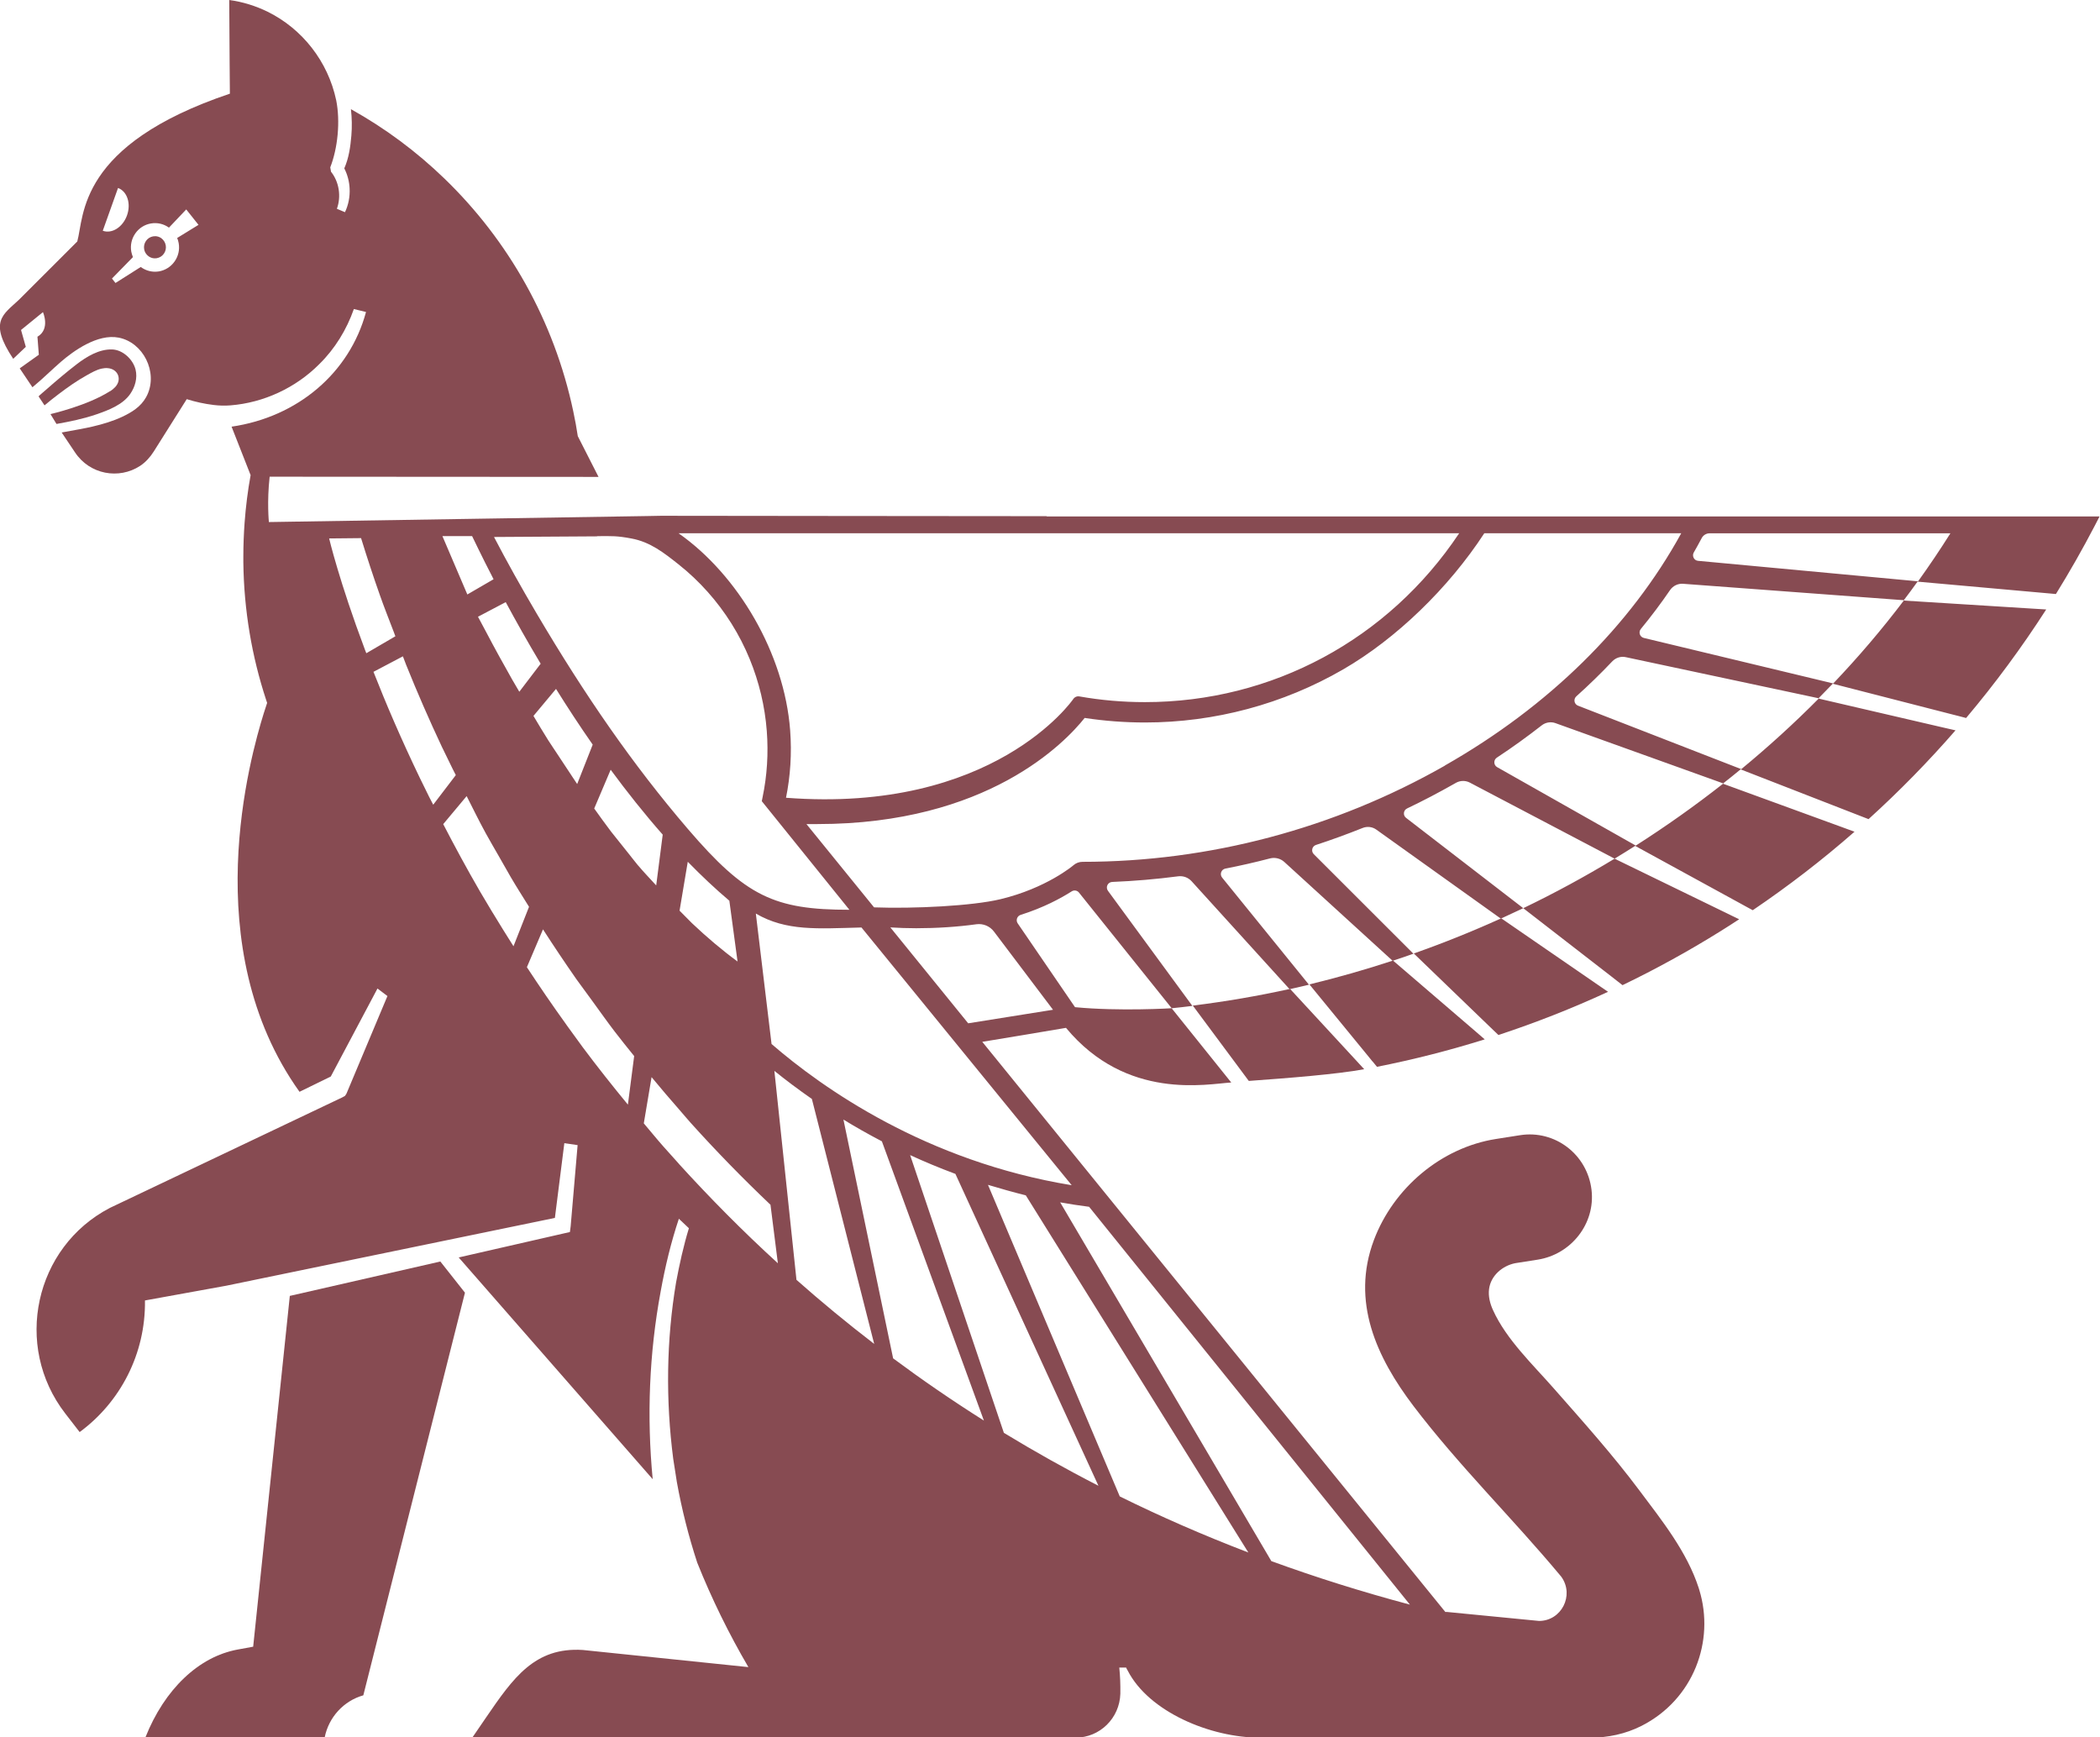 <svg xmlns="http://www.w3.org/2000/svg" width="168" height="139" viewBox="0 0 168 139" fill="none"><g clip-path="url(#clip0_270_4132)"><path d="M119.466 82.416L119.872 82.806C122.858 81.824 125.783 80.671 128.644 79.35L128.163 79.021L127.677 78.687L120.097 73.47C117.813 74.507 115.478 75.448 113.104 76.283L119.05 82.016L119.466 82.416Z" fill="#874B52"></path><path d="M109.802 84.916L110.158 85.351C113.074 84.774 115.949 84.041 118.78 83.155L118.339 82.775L117.883 82.381L111.441 76.85C109.241 77.574 107.007 78.211 104.753 78.758L109.432 84.471L109.797 84.921L109.802 84.916Z" fill="#874B52"></path><path d="M103.205 79.117C100.64 79.684 98.04 80.129 95.425 80.453L99.357 85.746L99.903 86.48C103.074 86.252 106.992 85.943 109.136 85.543L108.74 85.113L108.33 84.668L103.2 79.112L103.205 79.117Z" fill="#874B52"></path><path d="M23.185 103.679L20.254 131.744L19.017 131.971C15.901 132.538 13.161 135.149 11.633 139H25.975C26.301 137.381 27.493 136.08 29.066 135.635L37.197 103.421L35.228 100.927L23.185 103.679Z" fill="#874B52"></path><path d="M12.399 18.9C12.349 18.9 12.299 18.9 12.249 18.91C12.018 18.951 11.818 19.077 11.683 19.269C11.547 19.462 11.492 19.7 11.532 19.932C11.557 20.084 11.617 20.221 11.713 20.337C11.913 20.59 12.229 20.712 12.544 20.656C12.775 20.615 12.975 20.489 13.11 20.297C13.246 20.104 13.301 19.866 13.261 19.634C13.221 19.401 13.095 19.199 12.905 19.057C12.755 18.951 12.579 18.895 12.399 18.895" fill="#874B52"></path><path d="M8.812 31.288C6.988 32.462 4.038 33.129 4.038 33.129L4.519 33.919C5.601 33.727 6.688 33.504 7.73 33.145C8.682 32.816 9.824 32.38 10.42 31.515C10.806 30.959 11.011 30.24 10.846 29.572C10.645 28.757 9.829 27.988 8.977 27.958C7.93 27.922 6.928 28.53 6.122 29.152C5.295 29.79 4.494 30.468 3.712 31.156C3.662 31.201 3.076 31.697 3.086 31.713L3.562 32.431C3.917 32.127 4.288 31.839 4.659 31.556C5.39 30.999 6.147 30.463 6.953 30.017C7.319 29.815 7.715 29.582 8.131 29.491C8.296 29.456 8.466 29.436 8.642 29.456C9.443 29.532 9.779 30.356 9.223 30.959C9.102 31.09 8.967 31.201 8.817 31.298L8.812 31.288Z" fill="#874B52"></path><path d="M53.433 90.842C53.433 90.842 53.446 90.855 53.452 90.861C53.452 90.861 53.452 90.861 53.452 90.855C53.452 90.855 53.44 90.855 53.44 90.848L53.433 90.842Z" fill="#874B52"></path><path d="M83.752 41.297C78.431 41.297 72.791 41.287 67.225 41.282C62.3 41.276 57.431 41.266 52.882 41.266L51.76 41.287L21.511 41.767C21.511 41.767 21.346 40.153 21.572 38.139L46.971 38.154H47.882C47.031 36.484 46.224 34.895 46.224 34.895C46.124 34.233 46.004 33.57 45.864 32.922C44.336 25.671 40.668 19.224 35.553 14.285C33.319 12.124 30.804 10.252 28.074 8.734C28.154 9.437 28.169 10.146 28.109 10.849C28.034 11.74 27.909 12.64 27.543 13.47C27.799 13.971 27.944 14.528 27.969 15.079C28.004 15.737 27.874 16.395 27.598 16.977L26.952 16.704C27.308 15.712 27.132 14.553 26.481 13.739C26.461 13.622 26.441 13.501 26.421 13.389C27.027 11.836 27.232 9.706 26.897 8.026C26.235 4.903 24.177 2.307 21.416 0.941C20.464 0.476 19.427 0.147 18.34 0L18.37 5.055L18.39 7.494C6.192 11.603 6.748 17.281 6.182 19.32L1.523 23.976C0.24 25.185 -0.927 25.716 1.057 28.707L2.064 27.75L1.683 26.399L3.436 24.972C3.436 24.972 4.043 26.328 2.996 26.941L3.106 28.383L1.578 29.471L2.595 30.984C3.031 30.625 3.456 30.24 3.892 29.835C4.208 29.542 4.539 29.238 4.869 28.95C5.871 28.084 7.8 26.683 9.493 27.012C11.462 27.396 12.634 29.759 11.783 31.591C11.752 31.652 11.722 31.718 11.687 31.778C11.257 32.553 10.53 32.993 9.754 33.357C9.012 33.701 8.226 33.934 7.429 34.121L7.369 34.136C6.873 34.253 5.976 34.415 4.934 34.602L5.986 36.171C7.169 37.977 9.523 38.377 11.206 37.274C11.652 36.98 12.013 36.575 12.299 36.125L14.939 31.935C15.635 32.153 16.351 32.31 17.093 32.401C17.544 32.456 17.995 32.467 18.445 32.431C21.091 32.219 23.651 31.035 25.544 29.132C26.792 27.907 27.728 26.379 28.309 24.724L29.281 24.962C27.969 29.825 23.826 33.362 18.526 34.136L20.049 38.013C19.823 39.257 19.663 40.528 19.568 41.813C19.503 42.719 19.467 43.624 19.467 44.545C19.467 44.687 19.467 44.834 19.467 44.975C19.512 48.821 20.149 52.525 21.291 55.997C21.316 56.078 21.341 56.159 21.371 56.235C21.276 56.508 21.186 56.786 21.101 57.064C20.038 60.495 15.69 75.782 23.961 87.35L26.461 86.13L30.198 79.087L30.995 79.689L27.713 87.507L27.598 87.679L27.388 87.795L8.797 96.636C2.76 99.773 1.042 107.682 5.22 113.086L6.372 114.574C9.608 112.196 11.657 108.325 11.597 104.044C11.597 104.044 18.095 102.87 18.095 102.865L44.391 97.44L45.147 91.459L46.209 91.616L45.653 98.108L45.593 98.569L45.127 98.675L36.696 100.603L52.216 118.344C51.735 113.339 51.935 108.279 52.852 103.33C53.208 101.362 53.674 99.409 54.31 97.506L55.111 98.265C54.681 99.677 54.36 101.134 54.089 102.581C53.303 107.247 53.253 112.034 53.859 116.72L54.15 118.582C54.545 120.768 55.091 122.919 55.778 125.019C56.94 127.923 58.313 130.716 59.871 133.378L46.625 132.007C42.782 131.764 41.059 134.233 38.87 137.431L37.783 139.02H86.051C87.99 139.02 89.573 137.462 89.628 135.503V135.468C89.638 134.785 89.613 134.076 89.543 133.413H90.089C90.124 133.5 90.169 133.58 90.219 133.661C91.903 136.946 96.812 139.025 100.83 139.025H127.211C128.629 139.025 130.036 138.727 131.304 138.089C135.492 135.969 137.2 131.288 135.943 127.199C135.928 127.154 135.913 127.103 135.898 127.053C134.961 124.153 132.957 121.653 131.153 119.245C129.019 116.391 126.655 113.754 124.31 111.088C122.632 109.175 120.508 107.171 119.441 104.818C119.2 104.292 119.05 103.705 119.125 103.128C119.265 102.055 120.192 101.271 121.209 101.063L123.013 100.78C125.688 100.36 127.647 97.901 127.321 95.188C126.98 92.35 124.39 90.386 121.61 90.821L119.676 91.125C115.298 91.813 111.48 95.047 109.912 99.211C108.064 104.14 110.128 108.598 113.079 112.489C116.706 117.261 120.989 121.451 124.811 126.036C124.846 126.081 124.891 126.122 124.921 126.172C125.958 127.645 124.911 129.684 123.123 129.684L115.764 128.966H115.628L115.593 128.925L78.582 83.352C80.215 83.089 83.576 82.522 85.28 82.234C90.134 88.089 96.582 86.718 98.5 86.606L97.894 85.852L93.731 80.665C93.731 80.665 89.573 80.924 86.001 80.579L81.417 73.875C81.247 73.627 81.367 73.288 81.648 73.197C83.476 72.62 84.854 71.876 85.736 71.314C85.926 71.193 86.177 71.233 86.317 71.41L93.736 80.665C94.287 80.61 94.838 80.549 95.389 80.478L88.636 71.269C88.426 70.98 88.621 70.575 88.977 70.56C90.74 70.489 92.504 70.338 94.252 70.11C94.653 70.059 95.049 70.201 95.324 70.499L103.169 79.142C103.685 79.026 104.201 78.909 104.717 78.783L97.769 70.211C97.558 69.948 97.699 69.558 98.029 69.492C99.227 69.26 100.419 68.986 101.601 68.678C102.002 68.576 102.428 68.678 102.739 68.956L111.41 76.87C111.966 76.688 112.517 76.501 113.074 76.303L105.103 68.339C104.868 68.106 104.963 67.701 105.278 67.6C106.536 67.19 107.778 66.735 109.006 66.244C109.371 66.097 109.787 66.142 110.108 66.375L120.067 73.495C120.668 73.222 121.264 72.944 121.861 72.66L112.487 65.434C112.222 65.232 112.267 64.822 112.568 64.68C113.85 64.068 115.112 63.405 116.35 62.702C116.39 62.681 116.425 62.656 116.465 62.636C116.811 62.438 117.227 62.428 117.582 62.611L129.17 68.698C126.805 70.13 124.365 71.456 121.861 72.66L128.914 78.125L129.36 78.474L129.801 78.818C132.476 77.528 135.091 76.091 137.631 74.507C138.137 74.193 138.638 73.87 139.134 73.546L138.608 73.293L138.082 73.035L129.165 68.698C129.721 68.364 130.267 68.02 130.813 67.676L139.229 72.281L139.725 72.554L140.221 72.822C143.067 70.894 145.787 68.799 148.362 66.542L147.821 66.345L147.285 66.148L137.826 62.697C138.302 62.322 138.778 61.943 139.249 61.553L148.442 65.13L148.963 65.333L149.484 65.535C151.939 63.309 154.263 60.935 156.442 58.431L155.886 58.304L155.335 58.178C155.335 58.178 145.466 55.891 145.466 55.885C145.852 55.496 146.238 55.101 146.618 54.701L156.212 57.166L156.748 57.302L157.289 57.444C159.604 54.696 161.743 51.797 163.696 48.761L163.125 48.725L162.554 48.69L152.284 48.047C152.665 47.546 153.036 47.045 153.402 46.534L163.361 47.425L163.917 47.475L164.473 47.526C165.575 45.745 166.612 43.923 167.584 42.056L167.965 41.317H83.722L83.752 41.297ZM8.221 18.465L9.443 15.039C10.174 15.307 10.5 16.289 10.159 17.235C9.819 18.181 8.952 18.728 8.216 18.46L8.221 18.465ZM14.172 19.032C14.227 19.168 14.272 19.315 14.297 19.467C14.383 19.978 14.267 20.494 13.967 20.919C13.666 21.344 13.225 21.622 12.719 21.713C12.614 21.729 12.504 21.739 12.399 21.739C11.988 21.739 11.587 21.602 11.261 21.359L9.238 22.64L8.957 22.285L10.635 20.57C10.575 20.423 10.53 20.276 10.5 20.12C10.415 19.608 10.53 19.092 10.831 18.667C11.131 18.242 11.572 17.964 12.078 17.878C12.584 17.792 13.095 17.908 13.516 18.212L14.899 16.755L15.88 17.989L14.177 19.037L14.172 19.032ZM116.731 42.668C111.075 51.149 101.777 56.174 91.587 56.174C89.829 56.174 88.07 56.022 86.352 55.718C86.156 55.683 85.961 55.769 85.851 55.941C85.796 56.027 79.478 65.1 62.881 63.825C63.232 62.089 63.352 60.278 63.212 58.426C62.746 52.277 59.039 45.998 54.285 42.663H116.736L116.731 42.668ZM47.782 42.896C48.944 42.886 49.365 42.865 50.517 43.083C52.02 43.361 53.117 44.227 54.29 45.158C55.126 45.821 55.903 46.554 56.614 47.354C58.027 48.938 59.169 50.759 59.976 52.728C60.727 54.56 61.193 56.508 61.343 58.486C61.479 60.273 61.368 62.059 61.003 63.8L60.943 64.098L67.951 72.787C61.945 72.787 59.665 71.724 55.041 66.335C50.638 61.199 46.795 55.632 42.948 49.11C41.655 46.919 40.533 44.9 39.521 42.962C42.257 42.946 46.054 42.926 47.782 42.911V42.896ZM51.048 69.245C50.793 68.941 50.553 68.617 50.302 68.308L48.889 66.537C48.423 65.93 47.983 65.302 47.537 64.685L48.854 61.583C50.157 63.354 51.55 65.11 53.017 66.775L52.496 70.838C52.015 70.307 51.519 69.801 51.053 69.245H51.048ZM39.401 73.004L38.404 71.329C37.327 69.472 36.365 67.686 35.458 65.935L37.332 63.693C37.838 64.69 38.329 65.697 38.865 66.674C39.186 67.261 39.526 67.833 39.857 68.415L40.859 70.171C41.33 70.975 41.831 71.759 42.322 72.549L41.079 75.706C40.508 74.801 39.947 73.905 39.411 73.014L39.401 73.004ZM41.019 54.448C40.268 53.123 39.556 51.832 38.925 50.628C38.85 50.486 38.504 49.843 38.239 49.343L40.458 48.174C41.239 49.626 42.176 51.301 43.253 53.102L41.545 55.344L41.019 54.443V54.448ZM45.728 62.054L44.581 60.318C44.346 59.954 44.085 59.584 43.855 59.22C43.444 58.562 43.058 57.92 42.677 57.277L44.481 55.116C45.383 56.563 46.364 58.066 47.416 59.574L46.174 62.727C46.029 62.499 45.879 62.276 45.723 62.049L45.728 62.054ZM55.026 68.951C56.103 70.054 57.21 71.102 58.348 72.063L59.004 76.926C57.761 76.015 56.544 74.983 55.357 73.859C55.352 73.854 55.347 73.849 55.342 73.844L54.365 72.858L55.021 68.951H55.026ZM37.768 42.891C37.873 43.093 38.469 44.378 39.486 46.342L37.387 47.561C37.152 47.01 36.646 45.81 35.393 42.891C35.694 42.891 37.152 42.891 37.768 42.891ZM27.869 43.063C28.209 43.063 28.545 43.058 28.886 43.053C29.357 44.581 29.852 46.094 30.384 47.597C30.734 48.599 31.13 49.58 31.506 50.572L31.631 50.906L29.306 52.262L29.201 51.994C27.137 46.504 26.331 43.078 26.331 43.078C26.847 43.073 27.358 43.068 27.869 43.063ZM29.878 53.75L32.232 52.51C32.317 52.738 32.397 52.961 32.488 53.183C33.384 55.41 34.341 57.606 35.358 59.767C35.388 59.832 35.418 59.893 35.453 59.959L36.215 61.523C36.295 61.69 36.385 61.846 36.465 62.013L34.657 64.382C34.552 64.174 34.436 63.962 34.331 63.754L33.6 62.266C32.092 59.134 30.869 56.275 29.878 53.75ZM45.332 82.011C44.21 80.453 43.153 78.909 42.151 77.381L43.439 74.355C44.306 75.701 45.197 77.027 46.109 78.338L47.422 80.134C48.003 80.934 48.574 81.743 49.175 82.528C49.686 83.191 50.207 83.843 50.733 84.491L50.232 88.377C48.974 86.849 47.762 85.316 46.625 83.793L45.332 82.016V82.011ZM54.315 93.114L53.072 91.727C52.526 91.11 52.03 90.492 51.504 89.875L52.126 86.176C52.486 86.606 52.842 87.036 53.203 87.461L54.515 88.979C54.761 89.258 54.991 89.541 55.237 89.814C57.286 92.091 59.425 94.283 61.639 96.388L62.23 101.068C59.38 98.467 56.755 95.801 54.31 93.114H54.315ZM63.718 102.399L61.95 85.675C62.821 86.379 63.823 87.138 64.95 87.922L69.935 107.52C67.766 105.855 65.697 104.145 63.723 102.399H63.718ZM71.448 108.669L67.475 89.572C68.432 90.159 69.459 90.74 70.551 91.312L78.712 113.653C76.177 112.054 73.757 110.389 71.448 108.674V108.669ZM80.31 114.635L72.811 92.415C73.958 92.942 75.165 93.448 76.433 93.918L87.875 118.87C85.25 117.524 82.73 116.107 80.31 114.635ZM89.583 119.726L79.038 94.794C79.899 95.057 81.157 95.411 82.064 95.634L99.868 124.209C96.276 122.833 92.849 121.335 89.578 119.72L89.583 119.726ZM112.793 128.379C108.935 127.351 105.243 126.187 101.707 124.897L84.814 96.195C85.57 96.332 86.342 96.448 87.128 96.55L112.793 128.379ZM85.736 94.824C74.078 92.911 65.802 87.056 61.724 83.525L60.467 73.09C62.911 74.512 65.396 74.295 68.918 74.204L85.736 94.824ZM84.238 80.787L77.455 81.87L71.228 74.198C71.894 74.239 72.59 74.264 73.297 74.264C74.915 74.264 76.588 74.158 78.116 73.945C78.652 73.875 79.183 74.092 79.514 74.527L84.238 80.782V80.787ZM115.593 61.254C106.751 66.289 96.727 68.951 86.602 68.951C86.337 68.951 86.076 69.047 85.876 69.224C85.856 69.245 83.712 71.061 80.03 71.942C77.775 72.483 73.101 72.711 69.925 72.594L64.515 65.93C64.95 65.93 65.276 65.93 65.401 65.93C78.993 65.93 85.205 59.412 86.773 57.439C88.361 57.682 89.984 57.803 91.597 57.803C97.168 57.803 102.653 56.336 107.458 53.553C111.686 51.108 115.884 47.05 118.744 42.663H134.5C130.417 50.102 123.889 56.523 115.593 61.244V61.254ZM130.858 67.65L119.771 61.376C119.481 61.214 119.471 60.799 119.746 60.617C120.989 59.797 122.186 58.932 123.333 58.036C123.649 57.788 124.065 57.722 124.435 57.854L137.871 62.681C135.627 64.447 133.283 66.107 130.858 67.656V67.65ZM139.294 61.533L126.239 56.457C125.928 56.336 125.858 55.931 126.109 55.708C127.111 54.808 128.068 53.877 128.979 52.915C129.26 52.621 129.666 52.49 130.061 52.576L145.516 55.87C143.547 57.859 141.473 59.746 139.299 61.538L139.294 61.533ZM146.663 54.681L131.504 51.038C131.184 50.962 131.058 50.572 131.269 50.319C132.095 49.312 132.877 48.275 133.603 47.212C133.839 46.868 134.234 46.676 134.645 46.706L152.324 48.022C150.571 50.339 148.677 52.561 146.658 54.681H146.663ZM153.447 46.509L135.843 44.869C135.522 44.839 135.342 44.485 135.502 44.201C135.722 43.822 135.933 43.432 136.138 43.047C136.263 42.815 136.504 42.668 136.764 42.668H156.032C155.21 43.974 154.348 45.254 153.447 46.509Z" fill="#874B52"></path></g><defs><clipPath id="clip0_270_4132"><rect width="168" height="139" fill="white"></rect></clipPath></defs></svg>